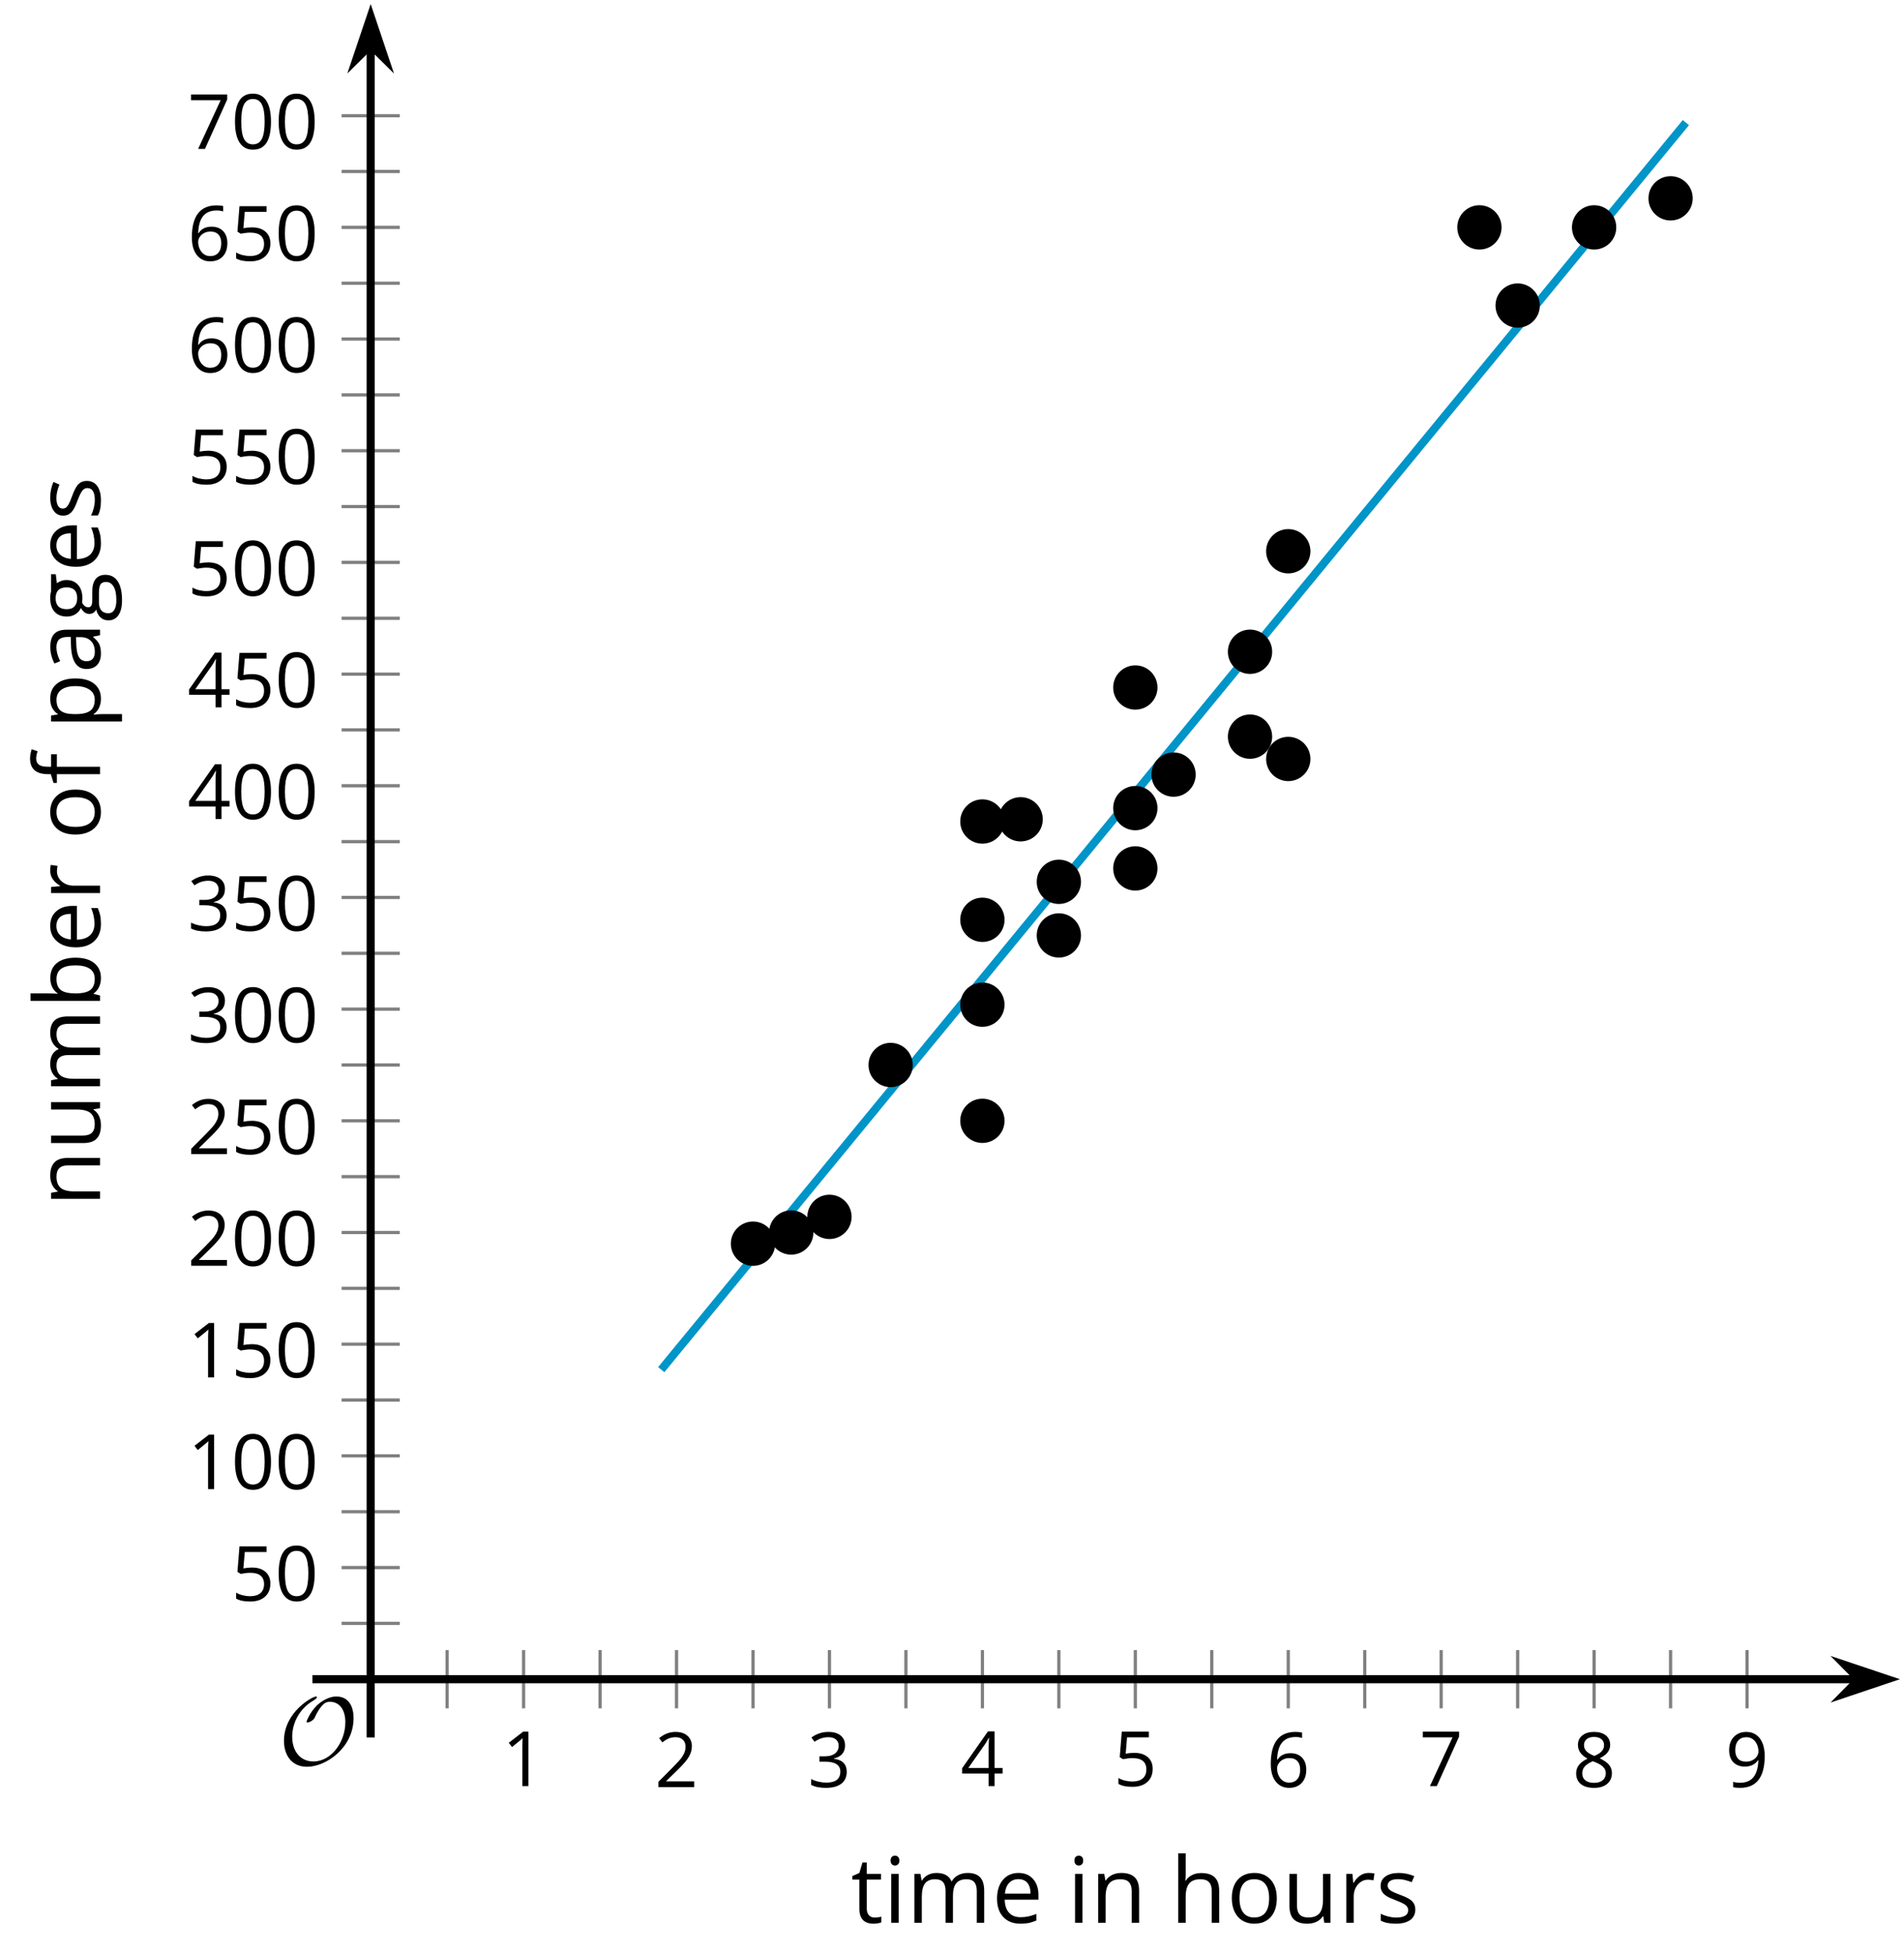 <?xml version='1.0' encoding='UTF-8'?>
<!-- This file was generated by dvisvgm 2.1.3 -->
<svg height='241.676pt' version='1.1' viewBox='-72 -72 235.517 241.676' width='235.517pt' xmlns='http://www.w3.org/2000/svg' xmlns:xlink='http://www.w3.org/1999/xlink'>
<defs>
<clipPath id='clip1'>
<path d='M-26.148 135.66H163.019V-71.504H-26.148Z'/>
</clipPath>
<path d='M9.289 -5.762C9.289 -7.281 8.62 -8.428 7.161 -8.428C5.918 -8.428 4.866 -7.424 4.782 -7.352C3.826 -6.408 3.467 -5.332 3.467 -5.308C3.467 -5.236 3.527 -5.224 3.587 -5.224C3.814 -5.224 4.005 -5.344 4.184 -5.475C4.399 -5.631 4.411 -5.667 4.543 -5.942C4.651 -6.181 4.926 -6.767 5.368 -7.269C5.655 -7.592 5.894 -7.771 6.372 -7.771C7.532 -7.771 8.273 -6.814 8.273 -5.248C8.273 -2.809 6.539 -0.395 4.328 -0.395C2.63 -0.395 1.698 -1.745 1.698 -3.455C1.698 -5.081 2.534 -6.874 4.28 -7.902C4.399 -7.974 4.758 -8.189 4.758 -8.345C4.758 -8.428 4.663 -8.428 4.639 -8.428C4.22 -8.428 0.681 -6.528 0.681 -2.941C0.681 -1.267 1.554 0.263 3.539 0.263C5.87 0.263 9.289 -2.08 9.289 -5.762Z' id='g0-79'/>
<use id='g7-65' transform='scale(1.2)' xlink:href='#g5-65'/>
<use id='g7-66' transform='scale(1.2)' xlink:href='#g5-66'/>
<use id='g7-69' transform='scale(1.2)' xlink:href='#g5-69'/>
<use id='g7-70' transform='scale(1.2)' xlink:href='#g5-70'/>
<use id='g7-71' transform='scale(1.2)' xlink:href='#g5-71'/>
<use id='g7-72' transform='scale(1.2)' xlink:href='#g5-72'/>
<use id='g7-73' transform='scale(1.2)' xlink:href='#g5-73'/>
<use id='g7-77' transform='scale(1.2)' xlink:href='#g5-77'/>
<use id='g7-78' transform='scale(1.2)' xlink:href='#g5-78'/>
<use id='g7-79' transform='scale(1.2)' xlink:href='#g5-79'/>
<use id='g7-80' transform='scale(1.2)' xlink:href='#g5-80'/>
<use id='g7-82' transform='scale(1.2)' xlink:href='#g5-82'/>
<use id='g7-83' transform='scale(1.2)' xlink:href='#g5-83'/>
<use id='g7-84' transform='scale(1.2)' xlink:href='#g5-84'/>
<use id='g7-85' transform='scale(1.2)' xlink:href='#g5-85'/>
<path d='M4.922 -3.375C4.922 -4.498 4.733 -5.355 4.355 -5.948C3.973 -6.542 3.421 -6.837 2.689 -6.837C1.938 -6.837 1.381 -6.552 1.018 -5.985S0.47 -4.549 0.47 -3.375C0.47 -2.238 0.658 -1.377 1.036 -0.792C1.413 -0.203 1.966 0.092 2.689 0.092C3.444 0.092 4.006 -0.193 4.374 -0.769C4.738 -1.344 4.922 -2.21 4.922 -3.375ZM1.243 -3.375C1.243 -4.355 1.358 -5.064 1.588 -5.506C1.819 -5.953 2.187 -6.174 2.689 -6.174C3.2 -6.174 3.568 -5.948 3.794 -5.497C4.024 -5.051 4.139 -4.342 4.139 -3.375S4.024 -1.699 3.794 -1.243C3.568 -0.792 3.2 -0.566 2.689 -0.566C2.187 -0.566 1.819 -0.792 1.588 -1.234C1.358 -1.685 1.243 -2.394 1.243 -3.375Z' id='g5-16'/>
<path d='M3.292 0V-6.731H2.647L0.866 -5.355L1.271 -4.83C1.92 -5.359 2.288 -5.658 2.366 -5.727S2.518 -5.866 2.583 -5.93C2.56 -5.576 2.546 -5.198 2.546 -4.797V0H3.292Z' id='g5-17'/>
<path d='M4.885 0V-0.709H1.423V-0.746L2.896 -2.187C3.554 -2.827 4.001 -3.352 4.24 -3.771S4.599 -4.609 4.599 -5.037C4.599 -5.585 4.42 -6.018 4.061 -6.344C3.702 -6.667 3.204 -6.828 2.574 -6.828C1.842 -6.828 1.169 -6.57 0.548 -6.054L0.953 -5.534C1.262 -5.778 1.538 -5.944 1.786 -6.036C2.04 -6.128 2.302 -6.174 2.583 -6.174C2.97 -6.174 3.273 -6.068 3.49 -5.856C3.706 -5.649 3.817 -5.364 3.817 -5.005C3.817 -4.751 3.775 -4.512 3.688 -4.291S3.471 -3.844 3.301 -3.61S2.772 -2.988 2.233 -2.44L0.46 -0.658V0H4.885Z' id='g5-18'/>
<path d='M4.632 -5.147C4.632 -5.668 4.452 -6.077 4.088 -6.381C3.725 -6.676 3.218 -6.828 2.564 -6.828C2.164 -6.828 1.786 -6.768 1.427 -6.639C1.064 -6.519 0.746 -6.344 0.47 -6.128L0.856 -5.612C1.192 -5.829 1.487 -5.976 1.75 -6.054S2.288 -6.174 2.583 -6.174C2.97 -6.174 3.278 -6.082 3.499 -5.893C3.729 -5.704 3.84 -5.447 3.84 -5.12C3.84 -4.71 3.688 -4.388 3.379 -4.153C3.071 -3.923 2.657 -3.808 2.132 -3.808H1.459V-3.149H2.122C3.407 -3.149 4.047 -2.739 4.047 -1.925C4.047 -1.013 3.467 -0.557 2.302 -0.557C2.007 -0.557 1.694 -0.594 1.363 -0.672C1.036 -0.746 0.723 -0.856 0.433 -0.999V-0.272C0.714 -0.138 0.999 -0.041 1.298 0.009C1.593 0.064 1.92 0.092 2.274 0.092C3.094 0.092 3.725 -0.083 4.171 -0.424C4.618 -0.769 4.839 -1.266 4.839 -1.906C4.839 -2.353 4.71 -2.716 4.448 -2.993S3.785 -3.439 3.246 -3.508V-3.545C3.688 -3.637 4.029 -3.821 4.273 -4.093C4.512 -4.365 4.632 -4.719 4.632 -5.147Z' id='g5-19'/>
<path d='M5.203 -1.547V-2.242H4.204V-6.768H3.393L0.198 -2.215V-1.547H3.471V0H4.204V-1.547H5.203ZM3.471 -2.242H0.962L3.066 -5.235C3.195 -5.428 3.333 -5.672 3.481 -5.967H3.518C3.485 -5.414 3.471 -4.917 3.471 -4.48V-2.242Z' id='g5-20'/>
<path d='M2.564 -4.111C2.215 -4.111 1.865 -4.075 1.51 -4.006L1.68 -6.027H4.374V-6.731H1.027L0.773 -3.582L1.169 -3.329C1.657 -3.416 2.049 -3.462 2.339 -3.462C3.49 -3.462 4.065 -2.993 4.065 -2.053C4.065 -1.57 3.913 -1.202 3.619 -0.948C3.315 -0.695 2.896 -0.566 2.357 -0.566C2.049 -0.566 1.731 -0.608 1.413 -0.681C1.096 -0.764 0.829 -0.87 0.612 -1.008V-0.272C1.013 -0.028 1.588 0.092 2.348 0.092C3.126 0.092 3.739 -0.106 4.18 -0.502C4.627 -0.898 4.848 -1.446 4.848 -2.141C4.848 -2.753 4.646 -3.232 4.236 -3.582C3.831 -3.936 3.273 -4.111 2.564 -4.111Z' id='g5-21'/>
<path d='M0.539 -2.878C0.539 -1.943 0.741 -1.215 1.151 -0.691C1.561 -0.17 2.113 0.092 2.808 0.092C3.458 0.092 3.978 -0.11 4.355 -0.506C4.742 -0.912 4.931 -1.459 4.931 -2.159C4.931 -2.785 4.756 -3.283 4.411 -3.646C4.061 -4.01 3.582 -4.194 2.979 -4.194C2.247 -4.194 1.713 -3.932 1.377 -3.402H1.321C1.358 -4.365 1.565 -5.074 1.948 -5.525C2.33 -5.971 2.878 -6.197 3.6 -6.197C3.904 -6.197 4.176 -6.16 4.411 -6.082V-6.74C4.213 -6.8 3.936 -6.828 3.591 -6.828C2.583 -6.828 1.823 -6.501 1.308 -5.847C0.797 -5.189 0.539 -4.199 0.539 -2.878ZM2.799 -0.557C2.509 -0.557 2.251 -0.635 2.026 -0.797C1.805 -0.958 1.63 -1.174 1.506 -1.446S1.321 -2.012 1.321 -2.33C1.321 -2.546 1.39 -2.753 1.529 -2.951C1.662 -3.149 1.846 -3.306 2.076 -3.421S2.56 -3.591 2.836 -3.591C3.283 -3.591 3.614 -3.462 3.84 -3.209S4.176 -2.606 4.176 -2.159C4.176 -1.639 4.056 -1.243 3.812 -0.967C3.573 -0.695 3.237 -0.557 2.799 -0.557Z' id='g5-22'/>
<path d='M1.312 0H2.159L4.913 -6.119V-6.731H0.433V-6.027H4.102L1.312 0Z' id='g5-23'/>
<path d='M2.689 -6.828C2.086 -6.828 1.602 -6.685 1.243 -6.39C0.879 -6.105 0.7 -5.714 0.7 -5.226C0.7 -4.88 0.792 -4.572 0.976 -4.291C1.16 -4.015 1.464 -3.757 1.888 -3.518C0.948 -3.089 0.479 -2.486 0.479 -1.717C0.479 -1.142 0.672 -0.695 1.059 -0.378C1.446 -0.064 1.998 0.092 2.716 0.092C3.393 0.092 3.927 -0.074 4.319 -0.405C4.71 -0.741 4.903 -1.188 4.903 -1.745C4.903 -2.122 4.788 -2.454 4.558 -2.744C4.328 -3.029 3.941 -3.301 3.393 -3.564C3.844 -3.789 4.171 -4.038 4.378 -4.309S4.687 -4.885 4.687 -5.216C4.687 -5.718 4.507 -6.114 4.148 -6.4S3.301 -6.828 2.689 -6.828ZM1.234 -1.699C1.234 -2.03 1.335 -2.316 1.542 -2.551C1.75 -2.79 2.081 -3.006 2.537 -3.204C3.131 -2.988 3.55 -2.762 3.789 -2.532C4.029 -2.297 4.148 -2.035 4.148 -1.736C4.148 -1.363 4.019 -1.068 3.766 -0.852S3.154 -0.529 2.698 -0.529C2.233 -0.529 1.874 -0.631 1.621 -0.838C1.363 -1.045 1.234 -1.331 1.234 -1.699ZM2.68 -6.206C3.071 -6.206 3.375 -6.114 3.6 -5.93C3.821 -5.75 3.932 -5.502 3.932 -5.193C3.932 -4.913 3.84 -4.664 3.656 -4.452C3.476 -4.24 3.163 -4.042 2.726 -3.858C2.238 -4.061 1.901 -4.263 1.722 -4.466S1.45 -4.913 1.45 -5.193C1.45 -5.502 1.561 -5.746 1.777 -5.93S2.297 -6.206 2.68 -6.206Z' id='g5-24'/>
<path d='M4.885 -3.858C4.885 -4.471 4.793 -5 4.609 -5.451C4.425 -5.898 4.162 -6.243 3.821 -6.473C3.476 -6.713 3.076 -6.828 2.62 -6.828C1.98 -6.828 1.469 -6.625 1.077 -6.22C0.681 -5.815 0.488 -5.262 0.488 -4.563C0.488 -3.923 0.663 -3.425 1.013 -3.071S1.837 -2.537 2.431 -2.537C2.781 -2.537 3.094 -2.606 3.375 -2.735C3.656 -2.873 3.877 -3.066 4.047 -3.32H4.102C4.07 -2.376 3.863 -1.68 3.49 -1.225C3.112 -0.764 2.555 -0.539 1.819 -0.539C1.506 -0.539 1.225 -0.58 0.981 -0.658V0C1.188 0.06 1.473 0.092 1.828 0.092C3.867 0.092 4.885 -1.225 4.885 -3.858ZM2.62 -6.174C2.91 -6.174 3.168 -6.096 3.398 -5.939C3.619 -5.783 3.798 -5.566 3.923 -5.295S4.111 -4.724 4.111 -4.401C4.111 -4.185 4.042 -3.983 3.909 -3.785S3.591 -3.435 3.352 -3.32C3.122 -3.204 2.864 -3.149 2.583 -3.149C2.132 -3.149 1.796 -3.278 1.575 -3.527C1.354 -3.785 1.243 -4.13 1.243 -4.572C1.243 -5.074 1.363 -5.47 1.602 -5.75S2.182 -6.174 2.62 -6.174Z' id='g5-25'/>
<path d='M3.913 0H4.48V-3.444C4.48 -4.033 4.337 -4.461 4.042 -4.728C3.757 -4.995 3.31 -5.129 2.707 -5.129C2.408 -5.129 2.113 -5.092 1.814 -5.014C1.519 -4.936 1.248 -4.83 0.999 -4.696L1.234 -4.111C1.763 -4.369 2.242 -4.498 2.661 -4.498C3.034 -4.498 3.306 -4.401 3.481 -4.217C3.646 -4.024 3.734 -3.734 3.734 -3.338V-3.025L2.878 -2.997C1.248 -2.947 0.433 -2.413 0.433 -1.395C0.433 -0.921 0.576 -0.552 0.856 -0.295C1.142 -0.037 1.533 0.092 2.035 0.092C2.408 0.092 2.721 0.037 2.974 -0.074C3.223 -0.189 3.471 -0.401 3.725 -0.718H3.762L3.913 0ZM2.187 -0.539C1.888 -0.539 1.653 -0.612 1.483 -0.755C1.317 -0.898 1.234 -1.11 1.234 -1.386C1.234 -1.74 1.367 -1.998 1.639 -2.164C1.906 -2.334 2.343 -2.426 2.951 -2.449L3.715 -2.482V-2.026C3.715 -1.556 3.582 -1.192 3.306 -0.93C3.039 -0.668 2.661 -0.539 2.187 -0.539Z' id='g5-65'/>
<path d='M3.158 -5.129C2.459 -5.129 1.929 -4.876 1.575 -4.374H1.538C1.561 -4.682 1.575 -5.032 1.575 -5.424V-7.164H0.81V0H1.358L1.519 -0.649H1.575C1.759 -0.396 1.989 -0.212 2.256 -0.092C2.532 0.032 2.832 0.092 3.158 0.092C3.817 0.092 4.328 -0.138 4.696 -0.599C5.069 -1.054 5.253 -1.699 5.253 -2.528S5.069 -3.996 4.705 -4.448C4.337 -4.903 3.821 -5.129 3.158 -5.129ZM3.048 -4.489C3.531 -4.489 3.886 -4.328 4.116 -4.006S4.461 -3.195 4.461 -2.537C4.461 -1.897 4.346 -1.404 4.116 -1.059C3.886 -0.718 3.536 -0.548 3.066 -0.548C2.546 -0.548 2.164 -0.7 1.929 -1.004C1.694 -1.312 1.575 -1.819 1.575 -2.528S1.69 -3.739 1.92 -4.042C2.15 -4.337 2.528 -4.489 3.048 -4.489Z' id='g5-66'/>
<path d='M2.942 0.092C3.283 0.092 3.573 0.064 3.812 0.018C4.056 -0.037 4.309 -0.12 4.581 -0.235V-0.916C4.052 -0.691 3.513 -0.576 2.97 -0.576C2.454 -0.576 2.053 -0.727 1.768 -1.036C1.487 -1.344 1.335 -1.791 1.321 -2.385H4.797V-2.868C4.797 -3.55 4.613 -4.098 4.245 -4.512C3.877 -4.931 3.375 -5.138 2.744 -5.138C2.067 -5.138 1.533 -4.899 1.133 -4.42C0.727 -3.941 0.529 -3.297 0.529 -2.482C0.529 -1.676 0.746 -1.045 1.179 -0.589C1.607 -0.134 2.196 0.092 2.942 0.092ZM2.735 -4.498C3.135 -4.498 3.439 -4.369 3.656 -4.116C3.872 -3.858 3.978 -3.49 3.978 -3.006H1.34C1.381 -3.471 1.524 -3.84 1.768 -4.102C2.007 -4.365 2.33 -4.498 2.735 -4.498Z' id='g5-69'/>
<path d='M3.085 -4.452V-5.046H1.8V-5.373C1.8 -5.797 1.869 -6.105 2.007 -6.298C2.145 -6.487 2.357 -6.584 2.647 -6.584C2.855 -6.584 3.108 -6.538 3.402 -6.441L3.6 -7.053C3.241 -7.159 2.928 -7.215 2.661 -7.215C1.579 -7.215 1.036 -6.593 1.036 -5.355V-5.074L0.134 -4.797V-4.452H1.036V0H1.8V-4.452H3.085Z' id='g5-70'/>
<path d='M4.94 -5.046H3.195C2.983 -5.106 2.744 -5.138 2.482 -5.138C1.874 -5.138 1.404 -4.991 1.073 -4.687C0.741 -4.392 0.576 -3.964 0.576 -3.412C0.576 -3.08 0.658 -2.785 0.82 -2.528C0.985 -2.27 1.197 -2.086 1.459 -1.98C1.248 -1.851 1.091 -1.717 0.994 -1.579S0.847 -1.28 0.847 -1.096C0.847 -0.935 0.893 -0.792 0.976 -0.668C1.068 -0.543 1.174 -0.456 1.303 -0.396C0.948 -0.318 0.672 -0.166 0.474 0.06S0.18 0.548 0.18 0.856C0.18 1.303 0.359 1.653 0.718 1.897C1.073 2.141 1.584 2.265 2.242 2.265C3.103 2.265 3.757 2.118 4.204 1.823C4.65 1.533 4.876 1.105 4.876 0.548C4.876 0.11 4.728 -0.226 4.438 -0.456C4.144 -0.686 3.725 -0.801 3.177 -0.801H2.284C2.007 -0.801 1.814 -0.833 1.699 -0.902C1.584 -0.967 1.529 -1.068 1.529 -1.206C1.529 -1.469 1.69 -1.685 2.017 -1.855C2.15 -1.832 2.288 -1.819 2.44 -1.819C3.029 -1.819 3.494 -1.966 3.831 -2.261S4.337 -2.951 4.337 -3.444C4.337 -3.66 4.305 -3.858 4.236 -4.033C4.167 -4.204 4.093 -4.346 4.006 -4.452L4.94 -4.563V-5.046ZM0.916 0.847C0.916 0.539 1.013 0.299 1.206 0.134S1.671 -0.115 2.017 -0.115H2.933C3.398 -0.115 3.715 -0.064 3.886 0.046C4.056 0.147 4.139 0.341 4.139 0.612C4.139 0.939 3.987 1.202 3.674 1.39C3.37 1.584 2.891 1.68 2.251 1.68C1.823 1.68 1.492 1.611 1.262 1.469S0.916 1.119 0.916 0.847ZM1.331 -3.43C1.331 -3.812 1.427 -4.098 1.621 -4.291S2.09 -4.581 2.449 -4.581C3.204 -4.581 3.582 -4.204 3.582 -3.444C3.582 -2.721 3.209 -2.357 2.463 -2.357C2.109 -2.357 1.828 -2.449 1.63 -2.629S1.331 -3.076 1.331 -3.43Z' id='g5-71'/>
<path d='M4.263 0H5.028V-3.292C5.028 -3.932 4.871 -4.397 4.567 -4.687C4.254 -4.982 3.794 -5.129 3.177 -5.129C2.822 -5.129 2.505 -5.06 2.228 -4.917C1.948 -4.779 1.736 -4.59 1.584 -4.346H1.538C1.561 -4.517 1.575 -4.733 1.575 -4.995V-7.164H0.81V0H1.575V-2.638C1.575 -3.297 1.694 -3.766 1.943 -4.056C2.182 -4.346 2.574 -4.489 3.103 -4.489C3.504 -4.489 3.794 -4.388 3.983 -4.185S4.263 -3.674 4.263 -3.264V0Z' id='g5-72'/>
<path d='M1.575 0V-5.046H0.81V0H1.575ZM0.746 -6.413C0.746 -6.243 0.787 -6.114 0.875 -6.031C0.962 -5.944 1.068 -5.902 1.197 -5.902C1.321 -5.902 1.427 -5.944 1.515 -6.031C1.602 -6.114 1.648 -6.243 1.648 -6.413S1.602 -6.713 1.515 -6.796S1.321 -6.92 1.197 -6.92C1.068 -6.92 0.962 -6.878 0.875 -6.796C0.787 -6.717 0.746 -6.588 0.746 -6.413Z' id='g5-73'/>
<path d='M7.242 0H8.006V-3.292C8.006 -3.936 7.864 -4.406 7.578 -4.696C7.297 -4.991 6.869 -5.138 6.298 -5.138C5.935 -5.138 5.608 -5.06 5.322 -4.908S4.82 -4.544 4.669 -4.282H4.632C4.388 -4.853 3.872 -5.138 3.085 -5.138C2.758 -5.138 2.468 -5.069 2.201 -4.931C1.943 -4.793 1.736 -4.599 1.593 -4.355H1.556L1.432 -5.046H0.81V0H1.575V-2.647C1.575 -3.301 1.685 -3.771 1.906 -4.061C2.132 -4.346 2.482 -4.489 2.96 -4.489C3.324 -4.489 3.596 -4.388 3.766 -4.19C3.936 -3.987 4.024 -3.683 4.024 -3.283V0H4.788V-2.818C4.788 -3.384 4.903 -3.808 5.129 -4.079S5.709 -4.489 6.183 -4.489C6.547 -4.489 6.814 -4.388 6.984 -4.19C7.155 -3.987 7.242 -3.683 7.242 -3.283V0Z' id='g5-77'/>
<path d='M4.263 0H5.028V-3.292C5.028 -3.936 4.876 -4.406 4.567 -4.696C4.259 -4.991 3.803 -5.138 3.195 -5.138C2.85 -5.138 2.532 -5.069 2.251 -4.936C1.971 -4.797 1.75 -4.604 1.593 -4.355H1.556L1.432 -5.046H0.81V0H1.575V-2.647C1.575 -3.306 1.699 -3.775 1.943 -4.061S2.574 -4.489 3.103 -4.489C3.504 -4.489 3.794 -4.388 3.983 -4.185S4.263 -3.674 4.263 -3.264V0Z' id='g5-78'/>
<path d='M5.166 -2.528C5.166 -3.329 4.959 -3.964 4.54 -4.434C4.125 -4.903 3.564 -5.138 2.859 -5.138C2.127 -5.138 1.556 -4.908 1.146 -4.448C0.737 -3.992 0.529 -3.352 0.529 -2.528C0.529 -1.998 0.626 -1.533 0.815 -1.137S1.275 -0.437 1.625 -0.226S2.376 0.092 2.827 0.092C3.559 0.092 4.13 -0.138 4.544 -0.599C4.959 -1.064 5.166 -1.704 5.166 -2.528ZM1.321 -2.528C1.321 -3.177 1.45 -3.669 1.704 -3.996S2.334 -4.489 2.836 -4.489C3.343 -4.489 3.725 -4.323 3.987 -3.987C4.245 -3.656 4.374 -3.168 4.374 -2.528C4.374 -1.878 4.245 -1.39 3.987 -1.05C3.725 -0.718 3.347 -0.548 2.845 -0.548S1.966 -0.718 1.708 -1.054S1.321 -1.883 1.321 -2.528Z' id='g5-79'/>
<path d='M3.158 0.092C3.817 0.092 4.328 -0.138 4.696 -0.599C5.069 -1.054 5.253 -1.699 5.253 -2.528C5.253 -3.352 5.074 -3.996 4.705 -4.452C4.346 -4.908 3.826 -5.138 3.158 -5.138C2.822 -5.138 2.523 -5.078 2.261 -4.954S1.773 -4.632 1.575 -4.355H1.538L1.432 -5.046H0.81V2.265H1.575V0.189C1.575 -0.074 1.556 -0.355 1.519 -0.649H1.575C1.759 -0.396 1.989 -0.212 2.256 -0.092C2.532 0.032 2.832 0.092 3.158 0.092ZM3.048 -4.489C3.494 -4.489 3.844 -4.319 4.088 -3.987C4.337 -3.646 4.461 -3.168 4.461 -2.537C4.461 -1.915 4.337 -1.432 4.088 -1.077C3.844 -0.723 3.504 -0.548 3.066 -0.548C2.546 -0.548 2.164 -0.7 1.929 -1.004C1.694 -1.312 1.575 -1.819 1.575 -2.528V-2.698C1.579 -3.32 1.699 -3.775 1.929 -4.061S2.532 -4.489 3.048 -4.489Z' id='g5-80'/>
<path d='M3.112 -5.138C2.795 -5.138 2.505 -5.051 2.242 -4.871S1.754 -4.438 1.565 -4.111H1.529L1.441 -5.046H0.81V0H1.575V-2.707C1.575 -3.2 1.722 -3.614 2.007 -3.946C2.302 -4.277 2.647 -4.443 3.057 -4.443C3.218 -4.443 3.402 -4.42 3.61 -4.374L3.715 -5.083C3.536 -5.12 3.338 -5.138 3.112 -5.138Z' id='g5-82'/>
<path d='M4.065 -1.377C4.065 -1.713 3.959 -1.989 3.748 -2.21C3.541 -2.431 3.135 -2.652 2.537 -2.868C2.099 -3.029 1.805 -3.154 1.653 -3.241S1.39 -3.416 1.317 -3.513C1.252 -3.61 1.215 -3.725 1.215 -3.858C1.215 -4.056 1.308 -4.213 1.492 -4.328S1.948 -4.498 2.311 -4.498C2.721 -4.498 3.181 -4.392 3.688 -4.185L3.959 -4.807C3.439 -5.028 2.91 -5.138 2.366 -5.138C1.782 -5.138 1.326 -5.018 0.99 -4.779C0.654 -4.544 0.488 -4.217 0.488 -3.808C0.488 -3.577 0.534 -3.379 0.635 -3.214C0.727 -3.048 0.875 -2.901 1.077 -2.772C1.271 -2.638 1.607 -2.486 2.076 -2.311C2.569 -2.122 2.901 -1.957 3.076 -1.814C3.241 -1.676 3.329 -1.51 3.329 -1.312C3.329 -1.05 3.223 -0.856 3.006 -0.727C2.79 -0.603 2.486 -0.539 2.086 -0.539C1.828 -0.539 1.561 -0.576 1.28 -0.645C1.004 -0.714 0.746 -0.81 0.502 -0.935V-0.226C0.875 -0.014 1.4 0.092 2.067 0.092C2.698 0.092 3.191 -0.037 3.541 -0.29S4.065 -0.907 4.065 -1.377Z' id='g5-83'/>
<path d='M2.44 -0.539C2.187 -0.539 1.989 -0.622 1.846 -0.783S1.63 -1.179 1.63 -1.483V-4.452H3.094V-5.046H1.63V-6.215H1.188L0.866 -5.138L0.143 -4.82V-4.452H0.866V-1.45C0.866 -0.424 1.354 0.092 2.33 0.092C2.459 0.092 2.606 0.078 2.762 0.055C2.928 0.028 3.048 -0.005 3.131 -0.046V-0.631C3.057 -0.608 2.956 -0.589 2.832 -0.571C2.707 -0.548 2.574 -0.539 2.44 -0.539Z' id='g5-84'/>
<path d='M1.529 -5.046H0.755V-1.745C0.755 -1.105 0.907 -0.635 1.215 -0.345C1.519 -0.055 1.98 0.092 2.592 0.092C2.947 0.092 3.264 0.028 3.545 -0.106C3.821 -0.239 4.038 -0.428 4.194 -0.677H4.236L4.346 0H4.977V-5.046H4.213V-2.394C4.213 -1.74 4.088 -1.271 3.849 -0.981C3.6 -0.691 3.218 -0.548 2.689 -0.548C2.288 -0.548 1.998 -0.649 1.809 -0.852S1.529 -1.363 1.529 -1.773V-5.046Z' id='g5-85'/>
</defs>
<g id='page1'>
<path d='M-16.691 139.262V132.059M2.227 139.262V132.059M21.145 139.262V132.059M40.059 139.262V132.059M58.977 139.262V132.059M77.894 139.262V132.059M96.812 139.262V132.059M115.726 139.262V132.059M134.644 139.262V132.059' fill='none' stroke='#808080' stroke-linejoin='bevel' stroke-miterlimit='10.037' stroke-width='0.4'/>
<path d='M-7.234 139.262V132.059M11.684 139.262V132.059M30.602 139.262V132.059M49.52 139.262V132.059M68.434 139.262V132.059M87.351 139.262V132.059M106.269 139.262V132.059M125.187 139.262V132.059M144.101 139.262V132.059' fill='none' stroke='#808080' stroke-linejoin='bevel' stroke-miterlimit='10.037' stroke-width='0.4'/>
<path d='M-29.75 128.754H-22.551M-29.75 114.946H-22.551M-29.75 101.133H-22.551M-29.75 87.325H-22.551M-29.75 73.512H-22.551M-29.75 59.7H-22.551M-29.75 45.891H-22.551M-29.75 32.078H-22.551M-29.75 18.266H-22.551M-29.75 4.457H-22.551M-29.75 -9.355H-22.551M-29.75 -23.164H-22.551M-29.75 -36.976H-22.551M-29.75 -50.789H-22.551' fill='none' stroke='#808080' stroke-linejoin='bevel' stroke-miterlimit='10.037' stroke-width='0.4'/>
<path d='M-29.75 121.852H-22.551M-29.75 108.039H-22.551M-29.75 94.227H-22.551M-29.75 80.418H-22.551M-29.75 66.606H-22.551M-29.75 52.793H-22.551M-29.75 38.985H-22.551M-29.75 25.172H-22.551M-29.75 11.364H-22.551M-29.75 -2.449H-22.551M-29.75 -16.261H-22.551M-29.75 -30.07H-22.551M-29.75 -43.883H-22.551M-29.75 -57.691H-22.551' fill='none' stroke='#808080' stroke-linejoin='bevel' stroke-miterlimit='10.037' stroke-width='0.4'/>
<path d='M-26.148 135.66H157.726' fill='none' stroke='#000000' stroke-linejoin='bevel' stroke-miterlimit='10.037' stroke-width='1'/>
<path d='M161.445 135.66L156.253 133.918L157.976 135.66L156.253 137.406Z'/>
<path d='M161.445 135.66L156.253 133.918L157.976 135.66L156.253 137.406Z' fill='none' stroke='#000000' stroke-miterlimit='10.037' stroke-width='1'/>
<path d='M-26.148 135.66V-66.211' fill='none' stroke='#000000' stroke-linejoin='bevel' stroke-miterlimit='10.037' stroke-width='1'/>
<path d='M-26.148 -69.93L-27.895 -64.738L-26.148 -66.461L-24.406 -64.738Z'/>
<path d='M-26.148 -69.93L-27.895 -64.738L-26.148 -66.461L-24.406 -64.738Z' fill='none' stroke='#000000' stroke-miterlimit='10.037' stroke-width='1'/>
<g transform='matrix(1 0 0 1 -29.636 47.231)'>
<use x='19.701' xlink:href='#g5-17' y='101.645'/>
</g>
<g transform='matrix(1 0 0 1 -10.719 47.359)'>
<use x='19.701' xlink:href='#g5-18' y='101.645'/>
</g>
<g transform='matrix(1 0 0 1 8.198 47.359)'>
<use x='19.701' xlink:href='#g5-19' y='101.645'/>
</g>
<g transform='matrix(1 0 0 1 27.115 47.231)'>
<use x='19.701' xlink:href='#g5-20' y='101.645'/>
</g>
<g transform='matrix(1 0 0 1 46.032 47.231)'>
<use x='19.701' xlink:href='#g5-21' y='101.645'/>
</g>
<g transform='matrix(1 0 0 1 64.949 47.359)'>
<use x='19.701' xlink:href='#g5-22' y='101.645'/>
</g>
<g transform='matrix(1 0 0 1 83.866 47.231)'>
<use x='19.701' xlink:href='#g5-23' y='101.645'/>
</g>
<g transform='matrix(1 0 0 1 102.783 47.359)'>
<use x='19.701' xlink:href='#g5-24' y='101.645'/>
</g>
<g transform='matrix(1 0 0 1 121.7 47.359)'>
<use x='19.701' xlink:href='#g5-25' y='101.645'/>
</g>
<g transform='matrix(1 0 0 1 -63.104 24.315)'>
<use x='19.701' xlink:href='#g5-21' y='101.645'/>
<use x='25.105' xlink:href='#g5-16' y='101.645'/>
</g>
<g transform='matrix(1 0 0 1 -68.508 10.504)'>
<use x='19.701' xlink:href='#g5-17' y='101.645'/>
<use x='25.105' xlink:href='#g5-16' y='101.645'/>
<use x='30.51' xlink:href='#g5-16' y='101.645'/>
</g>
<g transform='matrix(1 0 0 1 -68.508 -3.307)'>
<use x='19.701' xlink:href='#g5-17' y='101.645'/>
<use x='25.105' xlink:href='#g5-21' y='101.645'/>
<use x='30.51' xlink:href='#g5-16' y='101.645'/>
</g>
<g transform='matrix(1 0 0 1 -68.508 -17.118)'>
<use x='19.701' xlink:href='#g5-18' y='101.645'/>
<use x='25.105' xlink:href='#g5-16' y='101.645'/>
<use x='30.51' xlink:href='#g5-16' y='101.645'/>
</g>
<g transform='matrix(1 0 0 1 -68.508 -30.929)'>
<use x='19.701' xlink:href='#g5-18' y='101.645'/>
<use x='25.105' xlink:href='#g5-21' y='101.645'/>
<use x='30.51' xlink:href='#g5-16' y='101.645'/>
</g>
<g transform='matrix(1 0 0 1 -68.508 -44.74)'>
<use x='19.701' xlink:href='#g5-19' y='101.645'/>
<use x='25.105' xlink:href='#g5-16' y='101.645'/>
<use x='30.51' xlink:href='#g5-16' y='101.645'/>
</g>
<g transform='matrix(1 0 0 1 -68.508 -58.551)'>
<use x='19.701' xlink:href='#g5-19' y='101.645'/>
<use x='25.105' xlink:href='#g5-21' y='101.645'/>
<use x='30.51' xlink:href='#g5-16' y='101.645'/>
</g>
<g transform='matrix(1 0 0 1 -68.508 -72.362)'>
<use x='19.701' xlink:href='#g5-20' y='101.645'/>
<use x='25.105' xlink:href='#g5-16' y='101.645'/>
<use x='30.51' xlink:href='#g5-16' y='101.645'/>
</g>
<g transform='matrix(1 0 0 1 -68.508 -86.173)'>
<use x='19.701' xlink:href='#g5-20' y='101.645'/>
<use x='25.105' xlink:href='#g5-21' y='101.645'/>
<use x='30.51' xlink:href='#g5-16' y='101.645'/>
</g>
<g transform='matrix(1 0 0 1 -68.508 -99.984)'>
<use x='19.701' xlink:href='#g5-21' y='101.645'/>
<use x='25.105' xlink:href='#g5-16' y='101.645'/>
<use x='30.51' xlink:href='#g5-16' y='101.645'/>
</g>
<g transform='matrix(1 0 0 1 -68.508 -113.795)'>
<use x='19.701' xlink:href='#g5-21' y='101.645'/>
<use x='25.105' xlink:href='#g5-21' y='101.645'/>
<use x='30.51' xlink:href='#g5-16' y='101.645'/>
</g>
<g transform='matrix(1 0 0 1 -68.508 -127.606)'>
<use x='19.701' xlink:href='#g5-22' y='101.645'/>
<use x='25.105' xlink:href='#g5-16' y='101.645'/>
<use x='30.51' xlink:href='#g5-16' y='101.645'/>
</g>
<g transform='matrix(1 0 0 1 -68.508 -141.417)'>
<use x='19.701' xlink:href='#g5-22' y='101.645'/>
<use x='25.105' xlink:href='#g5-21' y='101.645'/>
<use x='30.51' xlink:href='#g5-16' y='101.645'/>
</g>
<g transform='matrix(1 0 0 1 -68.508 -155.228)'>
<use x='19.701' xlink:href='#g5-23' y='101.645'/>
<use x='25.105' xlink:href='#g5-16' y='101.645'/>
<use x='30.51' xlink:href='#g5-16' y='101.645'/>
</g>
<path clip-path='url(#clip1)' d='M9.793 97.379L10.43 96.602L11.066 95.828L11.703 95.051L12.34 94.278L12.977 93.504L13.613 92.727L14.25 91.953L14.887 91.18L15.523 90.403L16.16 89.629L16.797 88.852L17.434 88.078L18.07 87.305L18.711 86.528L19.348 85.754L19.984 84.977L20.621 84.203L21.258 83.43L21.895 82.653L22.531 81.879L23.168 81.102L23.805 80.328L24.441 79.555L25.078 78.778L25.715 78.004L26.352 77.231L26.988 76.453L27.625 75.68L28.262 74.903L28.898 74.129L29.535 73.356L30.172 72.578L30.809 71.805L31.445 71.028L32.086 70.254L32.723 69.481L33.359 68.703L33.996 67.93L34.633 67.153L35.27 66.379L35.906 65.606L36.543 64.828L37.18 64.055L37.816 63.282L38.453 62.504L39.09 61.731L39.727 60.953L40.363 60.18L41 59.407L41.637 58.629L42.273 57.856L42.91 57.078L43.547 56.305L44.184 55.532L44.824 54.754L45.461 53.981L46.098 53.203L46.734 52.43L47.371 51.657L48.008 50.879L48.645 50.106L49.281 49.328L49.918 48.555L50.555 47.782L51.191 47.004L51.828 46.231L52.465 45.457L53.102 44.68L53.738 43.907L54.375 43.129L55.012 42.356L55.648 41.582L56.285 40.805L56.922 40.032L57.559 39.254L58.199 38.481L58.836 37.707L59.473 36.93L60.109 36.157L60.746 35.379L61.383 34.606L62.02 33.832L62.656 33.055L63.293 32.281L63.93 31.508L64.566 30.731L65.203 29.957L65.84 29.18L66.477 28.406L67.113 27.633L67.75 26.856L68.387 26.082L69.023 25.305L69.66 24.531L70.297 23.758L70.934 22.981L71.574 22.207L72.211 21.43L72.848 20.656L73.484 19.883L74.121 19.106L74.758 18.332L75.394 17.559L76.031 16.781L76.668 16.008L77.305 15.231L77.941 14.457L78.578 13.684L79.215 12.906L79.851 12.133L80.488 11.356L81.125 10.582L81.762 9.809L82.398 9.031L83.035 8.258L83.672 7.481L84.309 6.707L84.949 5.934L85.586 5.156L86.223 4.383L86.859 3.606L87.496 2.832L88.133 2.059L88.769 1.281L89.406 0.508L90.043 -0.265L90.68 -1.043L91.316 -1.816L91.953 -2.594L92.59 -3.367L93.226 -4.14L93.863 -4.918L94.5 -5.691L95.137 -6.469L95.773 -7.242L96.41 -8.015L97.047 -8.793L97.687 -9.566L98.324 -10.34L98.961 -11.117L99.598 -11.89L100.234 -12.668L100.871 -13.441L101.508 -14.215L102.144 -14.992L102.781 -15.765L103.418 -16.543L104.055 -17.316L104.691 -18.09L105.328 -18.867L105.965 -19.64L106.601 -20.418L107.238 -21.191L107.875 -21.965L108.512 -22.742L109.148 -23.515L109.785 -24.293L110.422 -25.066L111.059 -25.84L111.699 -26.617L112.336 -27.39L112.973 -28.164L113.609 -28.941L114.246 -29.715L114.883 -30.492L115.519 -31.265L116.156 -32.039L116.793 -32.816L117.43 -33.59L118.066 -34.367L118.703 -35.14L119.34 -35.914L119.976 -36.691L120.613 -37.465L121.25 -38.242L121.887 -39.015L122.523 -39.789L123.16 -40.566L123.797 -41.34L124.437 -42.113L125.074 -42.89L125.711 -43.664L126.348 -44.441L126.984 -45.215L127.621 -45.988L128.258 -46.765L128.894 -47.539L129.531 -48.316L130.168 -49.09L130.805 -49.863L131.441 -50.64L132.078 -51.414L132.715 -52.191L133.351 -52.965L133.988 -53.738L134.625 -54.515L135.262 -55.289L135.898 -56.062L136.535 -56.84' fill='none' stroke='#0095c8' stroke-linejoin='bevel' stroke-miterlimit='10.037' stroke-width='1'/>
<path clip-path='url(#clip1)' d='M23.883 81.797C23.883 80.285 22.656 79.059 21.145 79.059C19.629 79.059 18.402 80.285 18.402 81.797C18.402 83.313 19.629 84.539 21.145 84.539C22.656 84.539 23.883 83.313 23.883 81.797Z'/>
<path clip-path='url(#clip1)' d='M28.613 80.418C28.613 78.903 27.387 77.676 25.871 77.676C24.359 77.676 23.133 78.903 23.133 80.418C23.133 81.93 24.359 83.156 25.871 83.156C27.387 83.156 28.613 81.93 28.613 80.418Z'/>
<path clip-path='url(#clip1)' d='M33.34 78.485C33.34 76.969 32.113 75.742 30.602 75.742C29.09 75.742 27.863 76.969 27.863 78.485C27.863 79.996 29.09 81.223 30.602 81.223S33.34 79.996 33.34 78.485Z'/>
<path clip-path='url(#clip1)' d='M52.258 66.606C52.258 65.094 51.031 63.867 49.52 63.867C48.004 63.867 46.777 65.094 46.777 66.606C46.777 68.117 48.004 69.344 49.52 69.344C51.031 69.344 52.258 68.117 52.258 66.606Z'/>
<path clip-path='url(#clip1)' d='M40.906 59.7C40.906 58.188 39.68 56.961 38.168 56.961C36.656 56.961 35.43 58.188 35.43 59.7C35.43 61.215 36.656 62.442 38.168 62.442C39.68 62.442 40.906 61.215 40.906 59.7Z'/>
<path clip-path='url(#clip1)' d='M52.258 52.242C52.258 50.731 51.031 49.504 49.52 49.504C48.004 49.504 46.777 50.731 46.777 52.242S48.004 54.981 49.52 54.981C51.031 54.981 52.258 53.754 52.258 52.242Z'/>
<path clip-path='url(#clip1)' d='M61.715 43.68C61.715 42.168 60.488 40.942 58.977 40.942C57.465 40.942 56.238 42.168 56.238 43.68S57.465 46.418 58.977 46.418C60.488 46.418 61.715 45.192 61.715 43.68Z'/>
<path clip-path='url(#clip1)' d='M52.258 41.746C52.258 40.235 51.031 39.008 49.52 39.008C48.004 39.008 46.777 40.235 46.777 41.746C46.777 43.258 48.004 44.485 49.52 44.485C51.031 44.485 52.258 43.258 52.258 41.746Z'/>
<path clip-path='url(#clip1)' d='M61.715 37.051C61.715 35.539 60.488 34.309 58.977 34.309C57.465 34.309 56.238 35.539 56.238 37.051C56.238 38.563 57.465 39.789 58.977 39.789C60.488 39.789 61.715 38.563 61.715 37.051Z'/>
<path clip-path='url(#clip1)' d='M71.176 35.395C71.176 33.879 69.949 32.653 68.434 32.653C66.922 32.653 65.695 33.879 65.695 35.395C65.695 36.907 66.922 38.133 68.434 38.133C69.949 38.133 71.176 36.907 71.176 35.395Z'/>
<path clip-path='url(#clip1)' d='M56.988 29.317C56.988 27.805 55.762 26.578 54.246 26.578C52.734 26.578 51.508 27.805 51.508 29.317C51.508 30.828 52.734 32.055 54.246 32.055C55.762 32.055 56.988 30.828 56.988 29.317Z'/>
<path clip-path='url(#clip1)' d='M52.258 29.594C52.258 28.078 51.031 26.852 49.52 26.852C48.004 26.852 46.777 28.078 46.777 29.594C46.777 31.106 48.004 32.332 49.52 32.332C51.031 32.332 52.258 31.106 52.258 29.594Z'/>
<path clip-path='url(#clip1)' d='M71.176 27.934C71.176 26.422 69.949 25.196 68.434 25.196C66.922 25.196 65.695 26.422 65.695 27.934C65.695 29.449 66.922 30.676 68.434 30.676C69.949 30.676 71.176 29.449 71.176 27.934Z'/>
<path clip-path='url(#clip1)' d='M75.902 23.793C75.902 22.278 74.676 21.051 73.164 21.051C71.652 21.051 70.426 22.278 70.426 23.793C70.426 25.305 71.652 26.531 73.164 26.531C74.676 26.531 75.902 25.305 75.902 23.793Z'/>
<path clip-path='url(#clip1)' d='M90.094 21.86C90.094 20.344 88.867 19.117 87.351 19.117C85.84 19.117 84.613 20.344 84.613 21.86C84.613 23.371 85.84 24.598 87.351 24.598C88.867 24.598 90.094 23.371 90.094 21.86Z'/>
<path clip-path='url(#clip1)' d='M85.363 19.098C85.363 17.582 84.137 16.356 82.625 16.356C81.109 16.356 79.883 17.582 79.883 19.098C79.883 20.61 81.109 21.836 82.625 21.836C84.137 21.836 85.363 20.61 85.363 19.098Z'/>
<path clip-path='url(#clip1)' d='M71.176 13.02C71.176 11.508 69.949 10.281 68.434 10.281C66.922 10.281 65.695 11.508 65.695 13.02C65.695 14.531 66.922 15.758 68.434 15.758C69.949 15.758 71.176 14.531 71.176 13.02Z'/>
<path clip-path='url(#clip1)' d='M85.363 8.598C85.363 7.086 84.137 5.86 82.625 5.86C81.109 5.86 79.883 7.086 79.883 8.598C79.883 10.114 81.109 11.34 82.625 11.34C84.137 11.34 85.363 10.114 85.363 8.598Z'/>
<path clip-path='url(#clip1)' d='M90.094 -3.832C90.094 -5.344 88.867 -6.57 87.351 -6.57C85.84 -6.57 84.613 -5.344 84.613 -3.832C84.613 -2.316 85.84 -1.09 87.351 -1.09C88.867 -1.09 90.094 -2.316 90.094 -3.832Z'/>
<path clip-path='url(#clip1)' d='M127.926 -43.883C127.926 -45.394 126.699 -46.621 125.187 -46.621C123.672 -46.621 122.445 -45.394 122.445 -43.883C122.445 -42.367 123.672 -41.14 125.187 -41.14C126.699 -41.14 127.926 -42.367 127.926 -43.883Z'/>
<path clip-path='url(#clip1)' d='M137.383 -47.472C137.383 -48.984 136.156 -50.211 134.644 -50.211C133.133 -50.211 131.906 -48.984 131.906 -47.472C131.906 -45.961 133.133 -44.734 134.644 -44.734C136.156 -44.734 137.383 -45.961 137.383 -47.472Z'/>
<path clip-path='url(#clip1)' d='M113.738 -43.883C113.738 -45.394 112.512 -46.621 111 -46.621C109.484 -46.621 108.258 -45.394 108.258 -43.883C108.258 -42.367 109.484 -41.14 111 -41.14C112.512 -41.14 113.738 -42.367 113.738 -43.883Z'/>
<path clip-path='url(#clip1)' d='M118.469 -34.215C118.469 -35.726 117.242 -36.953 115.726 -36.953C114.215 -36.953 112.988 -35.726 112.988 -34.215C112.988 -32.703 114.215 -31.476 115.726 -31.476C117.242 -31.476 118.469 -32.703 118.469 -34.215Z'/>
<g transform='matrix(1 0 0 1 -57.256 44.58)'>
<use x='19.701' xlink:href='#g0-79' y='101.645'/>
</g>
<path d='M-26.148 142.86V135.66' fill='none' stroke='#000000' stroke-linejoin='bevel' stroke-miterlimit='10.037' stroke-width='1'/>
<path d='M-33.352 135.66H-26.148' fill='none' stroke='#000000' stroke-linejoin='bevel' stroke-miterlimit='10.037' stroke-width='1'/>
<g transform='matrix(1 0 0 1 13.56 64.138)'>
<use x='19.701' xlink:href='#g7-84' y='101.645'/>
<use x='23.71' xlink:href='#g7-73' y='101.645'/>
<use x='26.573' xlink:href='#g7-77' y='101.645'/>
<use x='37.135' xlink:href='#g7-69' y='101.645'/>
<use x='46.448' xlink:href='#g7-73' y='101.645'/>
<use x='49.31' xlink:href='#g7-78' y='101.645'/>
<use x='59.214' xlink:href='#g7-72' y='101.645'/>
<use x='66.176' xlink:href='#g7-79' y='101.645'/>
<use x='73.035' xlink:href='#g7-85' y='101.645'/>
<use x='79.998' xlink:href='#g7-82' y='101.645'/>
<use x='84.631' xlink:href='#g7-83' y='101.645'/>
</g>
<g transform='matrix(0 -1 1 0 -161.269 96.926)'>
<use x='19.701' xlink:href='#g7-78' y='101.645'/>
<use x='26.663' xlink:href='#g7-85' y='101.645'/>
<use x='33.625' xlink:href='#g7-77' y='101.645'/>
<use x='44.188' xlink:href='#g7-66' y='101.645'/>
<use x='51.139' xlink:href='#g7-69' y='101.645'/>
<use x='57.51' xlink:href='#g7-82' y='101.645'/>
<use x='65.085' xlink:href='#g7-79' y='101.645'/>
<use x='71.945' xlink:href='#g7-70' y='101.645'/>
<use x='78.725' xlink:href='#g7-80' y='101.645'/>
<use x='85.676' xlink:href='#g7-65' y='101.645'/>
<use x='91.991' xlink:href='#g7-71' y='101.645'/>
<use x='98.203' xlink:href='#g7-69' y='101.645'/>
<use x='104.575' xlink:href='#g7-83' y='101.645'/>
</g>
</g>
</svg>